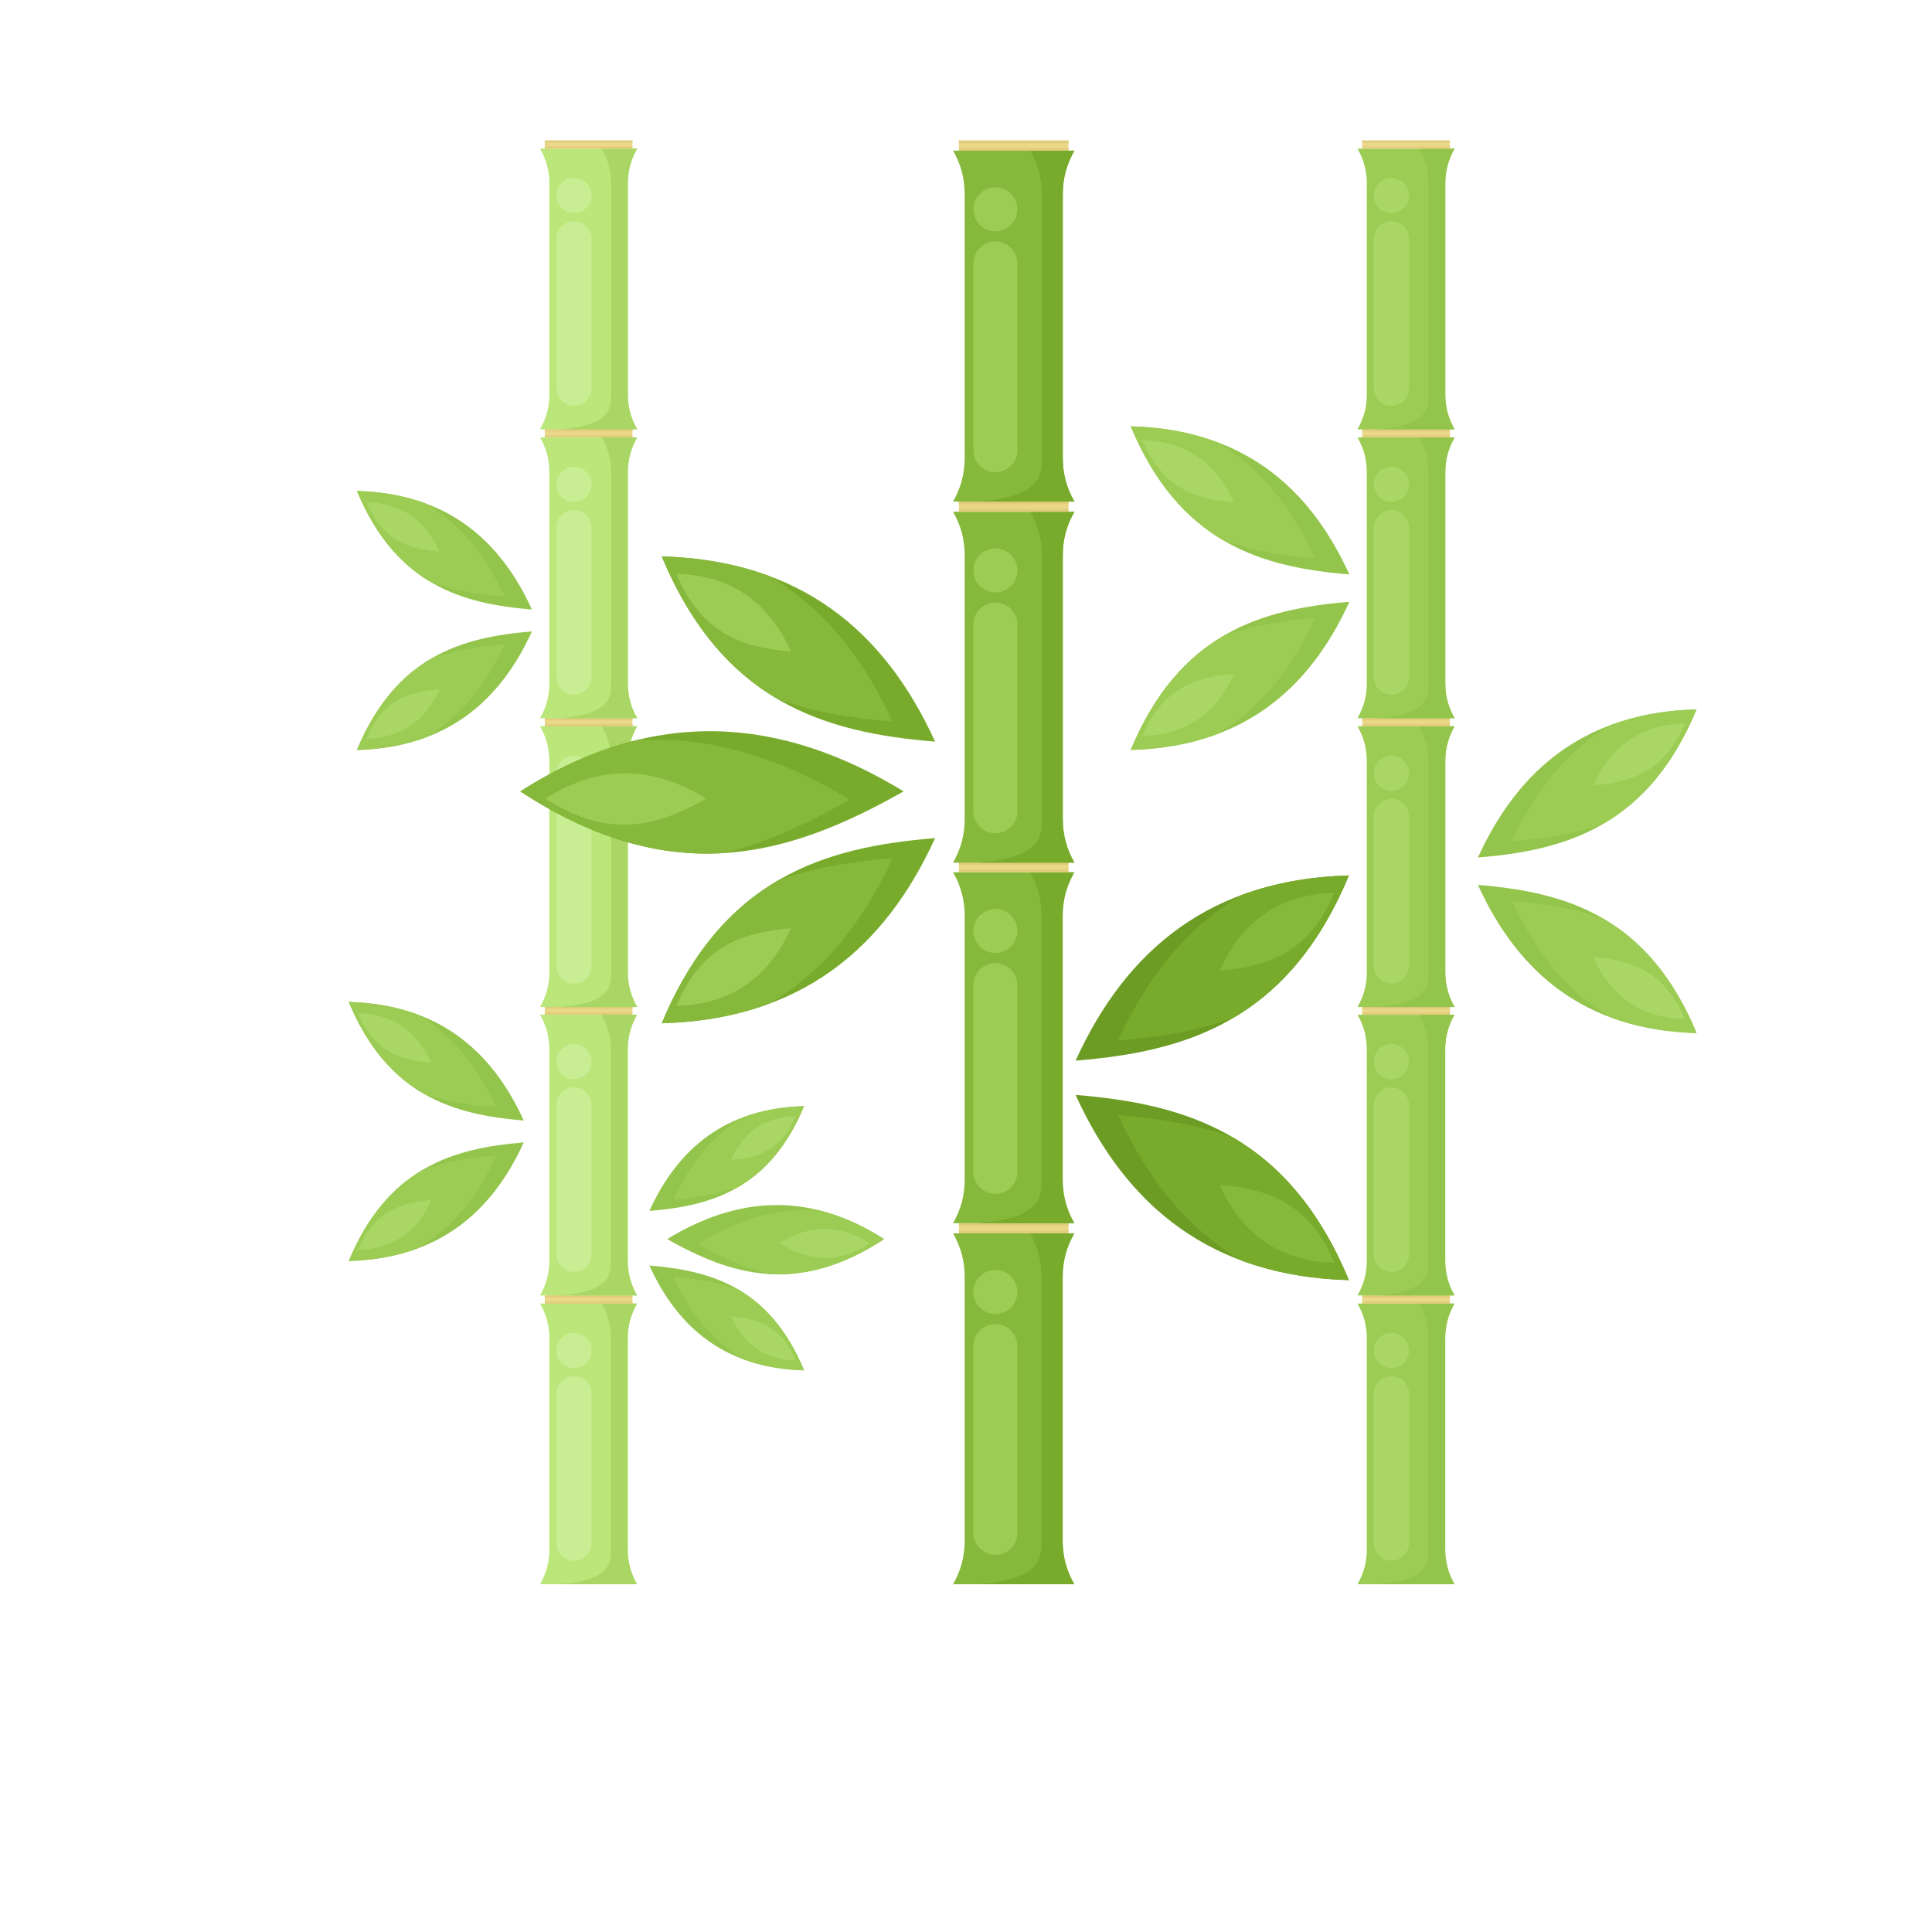 <?xml version="1.0" encoding="UTF-8"?>
<svg version="1.1" viewBox="0 0 800 800" xmlns="http://www.w3.org/2000/svg">
<defs>
<clipPath id="a">
<path d="m0 600h600v-600h-600z"/>
</clipPath>
</defs>
<g transform="matrix(1.333 0 0 -1.333 0 800)">
<g clip-path="url(#a)">
<g transform="translate(421.69 195.22)">
<path d="m0 0h30.159c-1.976-3.483-2.891-6.893-2.891-10.901v-65.397c0-4.008 0.915-7.417 2.891-10.901h-30.159c1.976 3.484 2.891 6.893 2.891 10.901v65.397c0 4.008-0.915 7.418-2.891 10.901" fill="#9ccc54" fill-rule="evenodd"/>
</g>
<g transform="translate(440.8 195.22)">
<path d="m0 0h10.987c-1.976-3.483-2.891-6.893-2.891-10.901v-65.397c0-4.008 0.915-7.417 2.891-10.901h-24.037c16.073 1.147 15.942 6.893 15.942 10.901v65.397c0 4.008-0.915 7.418-2.892 10.901" fill="#93c44b" fill-rule="evenodd"/>
</g>
<g transform="translate(432.21 175.17)">
<path d="m0 0c3.013 0 5.479 2.465 5.479 5.477 0 3.013-2.466 5.479-5.479 5.479s-5.477-2.466-5.477-5.479c0-3.012 2.464-5.477 5.477-5.477m0-2.497c3.013 0 5.479-2.465 5.479-5.478v-46.4c0-3.013-2.466-5.478-5.479-5.478s-5.477 2.465-5.477 5.478v46.4c0 3.013 2.464 5.478 5.477 5.478" fill="#a9d665" fill-rule="evenodd"/>
</g>
<path d="m423.16 195.22h27.228v2.522h-27.228z" fill="#ebd788" fill-rule="evenodd"/>
<path d="m423.16 195.22h27.228v0.65h-27.228z" fill="#e0cc7b" fill-rule="evenodd"/>
<path d="m423.16 197.1h27.228v0.649h-27.228z" fill="#e0cc7b" fill-rule="evenodd"/>
<g transform="translate(421.69 284.94)">
<path d="m0 0h30.159c-1.976-3.483-2.891-6.893-2.891-10.901v-65.397c0-4.008 0.915-7.418 2.891-10.902h-30.159c1.976 3.484 2.891 6.894 2.891 10.902v65.397c0 4.008-0.915 7.418-2.891 10.901" fill="#9ccc54" fill-rule="evenodd"/>
</g>
<g transform="translate(440.8 284.94)">
<path d="m0 0h10.987c-1.976-3.483-2.891-6.893-2.891-10.901v-65.397c0-4.008 0.915-7.418 2.891-10.902h-24.037c16.073 1.148 15.942 6.894 15.942 10.902v65.397c0 4.008-0.915 7.418-2.892 10.901" fill="#93c44b" fill-rule="evenodd"/>
</g>
<g transform="translate(432.21 264.89)">
<path d="m0 0c3.013 0 5.479 2.465 5.479 5.478s-2.466 5.479-5.479 5.479-5.477-2.466-5.477-5.479 2.464-5.478 5.477-5.478m0-2.496c3.013 0 5.479-2.465 5.479-5.479v-46.4c0-3.013-2.466-5.478-5.479-5.478s-5.477 2.465-5.477 5.478v46.4c0 3.014 2.464 5.479 5.477 5.479" fill="#a9d665" fill-rule="evenodd"/>
</g>
<path d="m423.16 284.94h27.228v2.522h-27.228z" fill="#ebd788" fill-rule="evenodd"/>
<path d="m423.16 284.94h27.228v0.649h-27.228z" fill="#e0cc7b" fill-rule="evenodd"/>
<path d="m423.16 286.82h27.228v0.649h-27.228z" fill="#e0cc7b" fill-rule="evenodd"/>
<g transform="translate(421.69 374.54)">
<path d="m0 0h30.159c-1.976-3.483-2.891-6.894-2.891-10.901v-65.397c0-4.008 0.915-7.418 2.891-10.902h-30.159c1.976 3.484 2.891 6.894 2.891 10.902v65.397c0 4.007-0.915 7.418-2.891 10.901" fill="#9ccc54" fill-rule="evenodd"/>
</g>
<g transform="translate(440.86 374.54)">
<path d="m0 0h10.987c-1.976-3.483-2.891-6.894-2.891-10.901v-65.397c0-4.008 0.915-7.418 2.891-10.902h-24.037c16.073 1.148 15.942 6.894 15.942 10.902v65.397c0 4.007-0.915 7.418-2.892 10.901" fill="#93c44b" fill-rule="evenodd"/>
</g>
<g transform="translate(432.21 354.48)">
<path d="m0 0c3.013 0 5.479 2.465 5.479 5.479 0 3.012-2.466 5.477-5.479 5.477s-5.477-2.465-5.477-5.477c0-3.014 2.464-5.479 5.477-5.479m0-2.496c3.013 0 5.479-2.465 5.479-5.479v-46.4c0-3.012-2.466-5.477-5.479-5.477s-5.477 2.465-5.477 5.477v46.4c0 3.014 2.464 5.479 5.477 5.479" fill="#a9d665" fill-rule="evenodd"/>
</g>
<path d="m423.16 374.54h27.228v2.522h-27.228z" fill="#ebd788" fill-rule="evenodd"/>
<path d="m423.16 374.54h27.228v0.649h-27.228z" fill="#e0cc7b" fill-rule="evenodd"/>
<path d="m423.16 376.41h27.228v0.649h-27.228z" fill="#e0cc7b" fill-rule="evenodd"/>
<g transform="translate(421.69 464.26)">
<path d="m0 0h30.159c-1.976-3.484-2.891-6.894-2.891-10.901v-65.398c0-4.008 0.915-7.417 2.891-10.901h-30.159c1.976 3.484 2.891 6.893 2.891 10.901v65.398c0 4.007-0.915 7.417-2.891 10.901" fill="#9ccc54" fill-rule="evenodd"/>
</g>
<g transform="translate(440.86 464.26)">
<path d="m0 0h10.987c-1.976-3.484-2.891-6.894-2.891-10.901v-65.398c0-4.008 0.915-7.417 2.891-10.901h-24.037c16.073 1.148 15.942 6.893 15.942 10.901v65.398c0 4.007-0.915 7.417-2.892 10.901" fill="#93c44b" fill-rule="evenodd"/>
</g>
<g transform="translate(432.21 444.21)">
<path d="m0 0c3.013 0 5.479 2.465 5.479 5.478s-2.466 5.478-5.479 5.478-5.477-2.465-5.477-5.478 2.464-5.478 5.477-5.478m0-2.497c3.013 0 5.479-2.465 5.479-5.478v-46.4c0-3.013-2.466-5.479-5.479-5.479s-5.477 2.466-5.477 5.479v46.4c0 3.013 2.464 5.478 5.477 5.478" fill="#a9d665" fill-rule="evenodd"/>
</g>
<path d="m423.16 464.26h27.228v2.522h-27.228z" fill="#ebd788" fill-rule="evenodd"/>
<path d="m423.16 464.26h27.228v0.649h-27.228z" fill="#e0cc7b" fill-rule="evenodd"/>
<path d="m423.16 466.13h27.228v0.65h-27.228z" fill="#e0cc7b" fill-rule="evenodd"/>
<g transform="translate(527.02 379.79)" fill-rule="evenodd">
<path d="m0 0c-15.101-36.26-40.548-43.807-67.919-46.018 12.662 27.797 33.751 45.072 67.919 46.018" fill="#93c44b"/>
<path d="m0 0c-7.402-17.775-17.292-28.646-28.675-35.376-9.028-3.329-18.714-4.838-28.653-5.64 7.21 15.829 17.155 28.243 30.689 36.175 7.848 2.902 16.688 4.566 26.639 4.841" fill="#9ccc54"/>
</g>
<g transform="translate(523.39 375.47)">
<path d="m0 0c-6.334-15.21-17.009-18.376-28.49-19.302 5.311 11.659 14.157 18.905 28.49 19.302" fill="#a9d665" fill-rule="evenodd"/>
</g>
<g transform="translate(527.02 279.24)" fill-rule="evenodd">
<path d="M 0,0 C -15.101,36.26 -40.548,43.807 -67.919,46.016 -55.257,18.221 -34.168,0.945 0,0" fill="#93c44b"/>
<path d="m0 0c-7.402 17.773-17.292 28.647-28.675 35.375-9.028 3.33-18.714 4.838-28.653 5.641 7.21-15.829 17.155-28.243 30.689-36.176 7.848-2.903 16.688-4.565 26.639-4.84" fill="#9ccc54"/>
</g>
<g transform="translate(523.39 283.56)">
<path d="M 0,0 C -6.334,15.209 -17.009,18.375 -28.49,19.303 -23.179,7.643 -14.333,0.397 0,0" fill="#a9d665" fill-rule="evenodd"/>
</g>
<g transform="translate(421.69 553.98)">
<path d="m0 0h30.159c-1.976-3.484-2.891-6.893-2.891-10.901v-65.397c0-4.009 0.915-7.417 2.891-10.902h-30.159c1.976 3.485 2.891 6.893 2.891 10.902v65.397c0 4.008-0.915 7.417-2.891 10.901" fill="#9ccc54" fill-rule="evenodd"/>
</g>
<g transform="translate(440.86 553.98)">
<path d="m0 0h10.987c-1.976-3.484-2.891-6.893-2.891-10.901v-65.397c0-4.009 0.915-7.417 2.891-10.902h-24.037c16.073 1.148 15.942 6.893 15.942 10.902v65.397c0 4.008-0.915 7.417-2.892 10.901" fill="#93c44b" fill-rule="evenodd"/>
</g>
<g transform="translate(432.21 533.93)">
<path d="m0 0c3.013 0 5.479 2.465 5.479 5.478s-2.466 5.478-5.479 5.478-5.477-2.465-5.477-5.478 2.464-5.478 5.477-5.478m0-2.497c3.013 0 5.479-2.465 5.479-5.478v-46.4c0-3.014-2.466-5.478-5.479-5.478s-5.477 2.464-5.477 5.478v46.4c0 3.013 2.464 5.478 5.477 5.478" fill="#a9d665" fill-rule="evenodd"/>
</g>
<path d="m423.16 553.98h27.228v2.523h-27.228z" fill="#ebd788" fill-rule="evenodd"/>
<path d="m423.16 553.98h27.228v0.649h-27.228z" fill="#e0cc7b" fill-rule="evenodd"/>
<path d="m423.16 555.86h27.228v0.65h-27.228z" fill="#e0cc7b" fill-rule="evenodd"/>
<g transform="translate(351.24 467.73)" fill-rule="evenodd">
<path d="M 0,0 C 15.1,-36.26 40.548,-43.807 67.919,-46.017 55.257,-18.221 34.168,-0.945 0,0" fill="#93c44b"/>
<path d="m0 0c7.402-17.773 17.292-28.646 28.674-35.375 9.029-3.33 18.715-4.838 28.654-5.641-7.21 15.829-17.155 28.243-30.69 36.176-7.847 2.903-16.687 4.565-26.638 4.84" fill="#9ccc54"/>
</g>
<g transform="translate(354.87 463.41)">
<path d="M 0,0 C 6.334,-15.21 17.009,-18.375 28.489,-19.303 23.179,-7.643 14.332,-0.397 0,0" fill="#a9d665" fill-rule="evenodd"/>
</g>
<g transform="translate(351.24 367.18)" fill-rule="evenodd">
<path d="M 0,0 C 15.1,36.26 40.548,43.807 67.919,46.018 55.257,18.221 34.168,0.946 0,0" fill="#93c44b"/>
<path d="m 0,0 c 7.402,17.775 17.292,28.646 28.674,35.375 9.029,3.33 18.715,4.838 28.654,5.641 C 50.118,25.187 40.173,12.773 26.638,4.841 18.791,1.938 9.951,0.275 0,0" fill="#9ccc54"/>
</g>
<g transform="translate(354.87 371.5)">
<path d="M 0,0 C 6.334,15.21 17.009,18.376 28.489,19.303 23.179,7.643 14.332,0.397 0,0" fill="#a9d665" fill-rule="evenodd"/>
</g>
<g transform="translate(167.76 195.22)">
<path d="m0 0h30.159c-1.976-3.484-2.891-6.894-2.891-10.901v-65.398c0-4.008 0.915-7.418 2.891-10.901h-30.159c1.976 3.483 2.891 6.893 2.891 10.901v65.398c0 4.007-0.915 7.417-2.891 10.901" fill="#bbe67a" fill-rule="evenodd"/>
</g>
<g transform="translate(186.87 195.22)">
<path d="m0 0h10.986c-1.975-3.484-2.89-6.894-2.89-10.901v-65.398c0-4.008 0.915-7.418 2.89-10.901h-24.037c16.074 1.147 15.942 6.893 15.942 10.901v65.398c0 4.007-0.914 7.417-2.891 10.901" fill="#a9d665" fill-rule="evenodd"/>
</g>
<g transform="translate(178.28 175.17)">
<path d="m0 0c3.013 0 5.479 2.465 5.479 5.477 0 3.014-2.466 5.479-5.479 5.479-3.014 0-5.478-2.465-5.478-5.479 0-3.012 2.464-5.477 5.478-5.477m0-2.497c3.013 0 5.479-2.465 5.479-5.478v-46.4c0-3.013-2.466-5.478-5.479-5.478-3.014 0-5.478 2.465-5.478 5.478v46.4c0 3.013 2.464 5.478 5.478 5.478" fill="#c9ed93" fill-rule="evenodd"/>
</g>
<path d="m169.23 195.22h27.229v2.522h-27.229z" fill="#ebd788" fill-rule="evenodd"/>
<path d="m169.23 195.22h27.229v0.65h-27.229z" fill="#e0cc7b" fill-rule="evenodd"/>
<path d="m169.23 197.1h27.229v0.649h-27.229z" fill="#e0cc7b" fill-rule="evenodd"/>
<g transform="translate(167.76 284.94)">
<path d="m0 0h30.159c-1.976-3.483-2.891-6.893-2.891-10.901v-65.397c0-4.008 0.915-7.418 2.891-10.902h-30.159c1.976 3.484 2.891 6.894 2.891 10.902v65.397c0 4.008-0.915 7.418-2.891 10.901" fill="#bbe67a" fill-rule="evenodd"/>
</g>
<g transform="translate(186.87 284.94)">
<path d="m0 0h10.986c-1.975-3.483-2.89-6.893-2.89-10.901v-65.397c0-4.008 0.915-7.418 2.89-10.902h-24.037c16.074 1.148 15.942 6.894 15.942 10.902v65.397c0 4.008-0.914 7.418-2.891 10.901" fill="#a9d665" fill-rule="evenodd"/>
</g>
<g transform="translate(178.28 264.89)">
<path d="m0 0c3.013 0 5.479 2.464 5.479 5.478 0 3.012-2.466 5.478-5.479 5.478-3.014 0-5.478-2.466-5.478-5.478 0-3.014 2.464-5.478 5.478-5.478m0-2.497c3.013 0 5.479-2.465 5.479-5.478v-46.401c0-3.013-2.466-5.477-5.479-5.477-3.014 0-5.478 2.464-5.478 5.477v46.401c0 3.013 2.464 5.478 5.478 5.478" fill="#c9ed93" fill-rule="evenodd"/>
</g>
<path d="m169.23 284.94h27.229v2.522h-27.229z" fill="#ebd788" fill-rule="evenodd"/>
<path d="m169.23 284.94h27.229v0.649h-27.229z" fill="#e0cc7b" fill-rule="evenodd"/>
<path d="m169.23 286.82h27.229v0.649h-27.229z" fill="#e0cc7b" fill-rule="evenodd"/>
<g transform="translate(167.76 374.54)">
<path d="m0 0h30.159c-1.976-3.483-2.891-6.894-2.891-10.901v-65.397c0-4.008 0.915-7.418 2.891-10.902h-30.159c1.976 3.484 2.891 6.894 2.891 10.902v65.397c0 4.007-0.915 7.418-2.891 10.901" fill="#bbe67a" fill-rule="evenodd"/>
</g>
<g transform="translate(186.94 374.54)">
<path d="m0 0h10.987c-1.976-3.483-2.891-6.894-2.891-10.901v-65.397c0-4.008 0.915-7.418 2.891-10.902h-24.038c16.075 1.148 15.942 6.894 15.942 10.902v65.397c0 4.007-0.914 7.418-2.891 10.901" fill="#a9d665" fill-rule="evenodd"/>
</g>
<g transform="translate(178.28 354.48)">
<path d="m0 0c3.013 0 5.479 2.465 5.479 5.479 0 3.012-2.466 5.478-5.479 5.478-3.014 0-5.478-2.466-5.478-5.478 0-3.014 2.464-5.479 5.478-5.479m0-2.496c3.013 0 5.479-2.465 5.479-5.479v-46.4c0-3.012-2.466-5.477-5.479-5.477-3.014 0-5.478 2.465-5.478 5.477v46.4c0 3.014 2.464 5.479 5.478 5.479" fill="#c9ed93" fill-rule="evenodd"/>
</g>
<path d="m169.23 374.54h27.229v2.522h-27.229z" fill="#ebd788" fill-rule="evenodd"/>
<path d="m169.23 374.54h27.229v0.649h-27.229z" fill="#e0cc7b" fill-rule="evenodd"/>
<path d="m169.23 376.41h27.229v0.649h-27.229z" fill="#e0cc7b" fill-rule="evenodd"/>
<g transform="translate(167.76 464.26)">
<path d="m0 0h30.159c-1.976-3.483-2.891-6.894-2.891-10.901v-65.398c0-4.008 0.915-7.417 2.891-10.901h-30.159c1.976 3.484 2.891 6.893 2.891 10.901v65.398c0 4.007-0.915 7.418-2.891 10.901" fill="#bbe67a" fill-rule="evenodd"/>
</g>
<g transform="translate(186.94 464.26)">
<path d="m0 0h10.987c-1.976-3.483-2.891-6.894-2.891-10.901v-65.398c0-4.008 0.915-7.417 2.891-10.901h-24.038c16.075 1.148 15.942 6.893 15.942 10.901v65.398c0 4.007-0.914 7.418-2.891 10.901" fill="#a9d665" fill-rule="evenodd"/>
</g>
<g transform="translate(178.28 444.21)">
<path d="m0 0c3.013 0 5.479 2.465 5.479 5.478s-2.466 5.478-5.479 5.478c-3.014 0-5.478-2.465-5.478-5.478s2.464-5.478 5.478-5.478m0-2.497c3.013 0 5.479-2.465 5.479-5.478v-46.4c0-3.013-2.466-5.479-5.479-5.479-3.014 0-5.478 2.466-5.478 5.479v46.4c0 3.013 2.464 5.478 5.478 5.478" fill="#c9ed93" fill-rule="evenodd"/>
</g>
<path d="m169.23 464.26h27.229v2.522h-27.229z" fill="#ebd788" fill-rule="evenodd"/>
<path d="m169.23 464.26h27.229v0.649h-27.229z" fill="#e0cc7b" fill-rule="evenodd"/>
<path d="m169.23 466.13h27.229v0.65h-27.229z" fill="#e0cc7b" fill-rule="evenodd"/>
<g transform="translate(249.77 256.54)" fill-rule="evenodd">
<path d="m0 0c-10.682-25.65-28.684-30.989-48.046-32.552 8.958 19.662 23.876 31.883 48.046 32.552" fill="#93c44b"/>
<path d="m0 0c-5.236-12.573-12.232-20.265-20.284-25.024-6.388-2.356-13.238-3.423-20.27-3.991 5.101 11.198 12.136 19.979 21.71 25.59 5.551 2.053 11.805 3.231 18.844 3.425" fill="#9ccc54"/>
</g>
<g transform="translate(247.21 253.48)">
<path d="m0 0c-4.481-10.76-12.032-13-20.154-13.655 3.757 8.248 10.015 13.374 20.154 13.655" fill="#a9d665" fill-rule="evenodd"/>
</g>
<g transform="translate(249.77 174.47)" fill-rule="evenodd">
<path d="M 0,0 C -10.682,25.65 -28.684,30.989 -48.046,32.552 -39.088,12.89 -24.17,0.669 0,0" fill="#93c44b"/>
<path d="m0 0c-5.236 12.573-12.232 20.265-20.284 25.024-6.388 2.356-13.238 3.422-20.27 3.991 5.101-11.198 12.136-19.979 21.71-25.591 5.551-2.053 11.805-3.23 18.844-3.424" fill="#9ccc54"/>
</g>
<g transform="translate(247.21 177.53)">
<path d="M 0,0 C -4.481,10.759 -12.032,12.998 -20.154,13.654 -16.397,5.406 -10.139,0.28 0,0" fill="#a9d665" fill-rule="evenodd"/>
</g>
<g transform="translate(274.64 215.24)" fill-rule="evenodd">
<path d="m0 0c-26.972-17.698-47.752-11.106-67.38 0 21.415 13.066 43.712 15.098 67.38 0" fill="#93c44b"/>
<path d="m0 0c-13.222-8.676-24.955-11.512-35.794-10.844-7.673 1.896-14.953 5.332-22.081 9.365 12.194 7.441 24.675 11.3 37.532 10.459 6.673-1.641 13.45-4.583 20.343-8.98" fill="#9ccc54"/>
</g>
<g transform="translate(270.18 213.97)">
<path d="m0 0c-11.314-7.424-20.03-4.658-28.264 0 8.984 5.48 18.335 6.333 28.264 0" fill="#a9d665" fill-rule="evenodd"/>
</g>
<g transform="translate(108.34 288.91)" fill-rule="evenodd">
<path d="M 0,0 C 12.084,-29.017 32.449,-35.057 54.352,-36.825 44.219,-14.581 27.343,-0.757 0,0" fill="#93c44b"/>
<path d="m0 0c5.924-14.225 13.838-22.925 22.947-28.31 7.225-2.664 14.976-3.871 22.93-4.513-5.771 12.667-13.729 22.601-24.56 28.949-6.28 2.322-13.354 3.653-21.317 3.874" fill="#9ccc54"/>
</g>
<g transform="translate(111.24 285.45)">
<path d="m0 0c5.068-12.172 13.611-14.705 22.799-15.447-4.251 9.331-11.33 15.13-22.799 15.447" fill="#a9d665" fill-rule="evenodd"/>
</g>
<g transform="translate(108.34 208.44)" fill-rule="evenodd">
<path d="M 0,0 C 12.084,29.018 32.449,35.057 54.352,36.824 44.219,14.581 27.343,0.757 0,0" fill="#93c44b"/>
<path d="m 0,0 c 5.924,14.225 13.838,22.925 22.947,28.31 7.225,2.664 14.976,3.871 22.93,4.513 C 40.106,20.156 32.148,10.222 21.317,3.874 15.037,1.552 7.963,0.221 0,0" fill="#9ccc54"/>
</g>
<g transform="translate(111.24 211.9)">
<path d="M 0,0 C 5.068,12.172 13.611,14.706 22.799,15.447 18.548,6.117 11.469,0.318 0,0" fill="#a9d665" fill-rule="evenodd"/>
</g>
<g transform="translate(167.76 553.98)">
<path d="m0 0h30.159c-1.976-3.484-2.891-6.893-2.891-10.901v-65.397c0-4.009 0.915-7.417 2.891-10.902h-30.159c1.976 3.485 2.891 6.893 2.891 10.902v65.397c0 4.008-0.915 7.417-2.891 10.901" fill="#bbe67a" fill-rule="evenodd"/>
</g>
<g transform="translate(186.94 553.98)">
<path d="m0 0h10.987c-1.976-3.484-2.891-6.893-2.891-10.901v-65.397c0-4.009 0.915-7.417 2.891-10.902h-24.038c16.075 1.148 15.942 6.893 15.942 10.902v65.397c0 4.008-0.914 7.417-2.891 10.901" fill="#a9d665" fill-rule="evenodd"/>
</g>
<g transform="translate(178.28 533.93)">
<path d="m0 0c3.013 0 5.479 2.465 5.479 5.478 0 3.012-2.466 5.478-5.479 5.478-3.014 0-5.478-2.466-5.478-5.478 0-3.013 2.464-5.478 5.478-5.478m0-2.497c3.013 0 5.479-2.465 5.479-5.478v-46.4c0-3.013-2.466-5.478-5.479-5.478-3.014 0-5.478 2.465-5.478 5.478v46.4c0 3.013 2.464 5.478 5.478 5.478" fill="#c9ed93" fill-rule="evenodd"/>
</g>
<path d="m169.23 553.98h27.229v2.523h-27.229z" fill="#ebd788" fill-rule="evenodd"/>
<path d="m169.23 553.98h27.229v0.649h-27.229z" fill="#e0cc7b" fill-rule="evenodd"/>
<path d="m169.23 555.86h27.229v0.65h-27.229z" fill="#e0cc7b" fill-rule="evenodd"/>
<g transform="translate(110.88 447.64)" fill-rule="evenodd">
<path d="M 0,0 C 12.083,-29.018 32.449,-35.057 54.352,-36.825 44.218,-14.581 27.343,-0.757 0,0" fill="#93c44b"/>
<path d="m0 0c5.923-14.225 13.837-22.925 22.947-28.31 7.224-2.664 14.975-3.871 22.929-4.513-5.769 12.666-13.728 22.601-24.559 28.949-6.279 2.322-13.354 3.653-21.317 3.874" fill="#9ccc54"/>
</g>
<g transform="translate(113.79 444.19)">
<path d="m0 0c5.069-12.172 13.612-14.705 22.8-15.447-4.251 9.331-11.33 15.13-22.8 15.447" fill="#a9d665" fill-rule="evenodd"/>
</g>
<g transform="translate(110.88 367.18)" fill-rule="evenodd">
<path d="M 0,0 C 12.083,29.018 32.449,35.057 54.352,36.825 44.218,14.581 27.343,0.757 0,0" fill="#93c44b"/>
<path d="m 0,0 c 5.923,14.225 13.837,22.925 22.947,28.309 7.224,2.665 14.975,3.872 22.929,4.513 C 40.107,20.156 32.148,10.222 21.317,3.874 15.038,1.552 7.963,0.221 0,0" fill="#9ccc54"/>
</g>
<g transform="translate(113.79 370.63)">
<path d="M 0,0 C 5.069,12.172 13.612,14.705 22.8,15.447 18.549,6.117 11.47,0.318 0,0" fill="#a9d665" fill-rule="evenodd"/>
</g>
<g transform="translate(296.05 217.03)">
<path d="m0 0h37.702c-2.47-4.355-3.614-8.618-3.614-13.628v-81.752c0-5.011 1.144-9.272 3.614-13.628h-37.702c2.471 4.356 3.614 8.617 3.614 13.628v81.752c0 5.01-1.143 9.273-3.614 13.628" fill="#86b83b" fill-rule="evenodd"/>
</g>
<g transform="translate(319.93 217.03)">
<path d="m0 0h13.734c-2.469-4.355-3.613-8.618-3.613-13.628v-81.752c0-5.011 1.144-9.272 3.613-13.628h-30.048c20.093 1.435 19.928 8.617 19.928 13.628v81.752c0 5.01-1.143 9.273-3.614 13.628" fill="#78ab2b" fill-rule="evenodd"/>
</g>
<g transform="translate(309.2 191.96)">
<path d="m0 0c3.767 0 6.848 3.082 6.848 6.848s-3.081 6.847-6.848 6.847-6.848-3.081-6.848-6.847 3.081-6.848 6.848-6.848m0-3.122c3.767 0 6.848-3.081 6.848-6.848v-58.004c0-3.766-3.081-6.847-6.848-6.847s-6.848 3.081-6.848 6.847v58.004c0 3.767 3.081 6.848 6.848 6.848" fill="#9ccc54" fill-rule="evenodd"/>
</g>
<path d="m297.88 217.03h34.037v3.154h-34.037z" fill="#ebd788" fill-rule="evenodd"/>
<path d="m297.88 217.03h34.037v0.812h-34.037z" fill="#e0cc7b" fill-rule="evenodd"/>
<path d="m297.88 219.37h34.037v0.812h-34.037z" fill="#e0cc7b" fill-rule="evenodd"/>
<g transform="translate(296.05 329.19)">
<path d="m0 0h37.702c-2.47-4.355-3.614-8.617-3.614-13.628v-81.753c0-5.01 1.144-9.272 3.614-13.627h-37.702c2.471 4.355 3.614 8.617 3.614 13.627v81.753c0 5.011-1.143 9.273-3.614 13.628" fill="#86b83b" fill-rule="evenodd"/>
</g>
<g transform="translate(319.93 329.19)">
<path d="m0 0h13.734c-2.469-4.355-3.613-8.617-3.613-13.628v-81.753c0-5.01 1.144-9.272 3.613-13.627h-30.048c20.093 1.435 19.928 8.617 19.928 13.627v81.753c0 5.011-1.143 9.273-3.614 13.628" fill="#78ab2b" fill-rule="evenodd"/>
</g>
<g transform="translate(309.2 304.12)">
<path d="m0 0c3.767 0 6.848 3.081 6.848 6.848 0 3.766-3.081 6.848-6.848 6.848s-6.848-3.082-6.848-6.848c0-3.767 3.081-6.848 6.848-6.848m0-3.122c3.767 0 6.848-3.081 6.848-6.848v-58.004c0-3.766-3.081-6.847-6.848-6.847s-6.848 3.081-6.848 6.847v58.004c0 3.767 3.081 6.848 6.848 6.848" fill="#9ccc54" fill-rule="evenodd"/>
</g>
<path d="m297.88 329.19h34.037v3.152h-34.037z" fill="#ebd788" fill-rule="evenodd"/>
<path d="m297.88 329.19h34.037v0.811h-34.037z" fill="#e0cc7b" fill-rule="evenodd"/>
<path d="m297.88 331.53h34.037v0.811h-34.037z" fill="#e0cc7b" fill-rule="evenodd"/>
<g transform="translate(296.05 441.19)">
<path d="m0 0h37.702c-2.47-4.355-3.614-8.617-3.614-13.628v-81.753c0-5.01 1.144-9.271 3.614-13.627h-37.702c2.471 4.356 3.614 8.617 3.614 13.627v81.753c0 5.011-1.143 9.273-3.614 13.628" fill="#86b83b" fill-rule="evenodd"/>
</g>
<g transform="translate(320.02 441.19)">
<path d="m0 0h13.734c-2.469-4.355-3.614-8.617-3.614-13.628v-81.753c0-5.01 1.145-9.271 3.614-13.627h-30.048c20.093 1.436 19.928 8.617 19.928 13.627v81.753c0 5.011-1.143 9.273-3.614 13.628" fill="#78ab2b" fill-rule="evenodd"/>
</g>
<g transform="translate(309.2 416.12)">
<path d="m0 0c3.767 0 6.848 3.082 6.848 6.848v1e-3c0 3.765-3.081 6.847-6.848 6.847s-6.848-3.082-6.848-6.847v-1e-3c0-3.766 3.081-6.848 6.848-6.848m0-3.122c3.767 0 6.848-3.08 6.848-6.848v-58.004c0-3.765-3.081-6.847-6.848-6.847s-6.848 3.082-6.848 6.847v58.004c0 3.768 3.081 6.848 6.848 6.848" fill="#9ccc54" fill-rule="evenodd"/>
</g>
<path d="m297.88 441.19h34.037v3.153h-34.037z" fill="#ebd788" fill-rule="evenodd"/>
<path d="m297.88 441.19h34.037v0.812h-34.037z" fill="#e0cc7b" fill-rule="evenodd"/>
<path d="m297.88 443.53h34.037v0.811h-34.037z" fill="#e0cc7b" fill-rule="evenodd"/>
<g transform="translate(296.05 553.35)">
<path d="m0 0h37.702c-2.47-4.355-3.614-8.617-3.614-13.628v-81.751c0-5.011 1.144-9.274 3.614-13.628h-37.702c2.471 4.354 3.614 8.617 3.614 13.628v81.751c0 5.011-1.143 9.273-3.614 13.628" fill="#86b83b" fill-rule="evenodd"/>
</g>
<g transform="translate(320.02 553.35)">
<path d="m0 0h13.734c-2.469-4.355-3.614-8.617-3.614-13.628v-81.751c0-5.011 1.145-9.274 3.614-13.628h-30.048c20.093 1.434 19.928 8.617 19.928 13.628v81.751c0 5.011-1.143 9.273-3.614 13.628" fill="#78ab2b" fill-rule="evenodd"/>
</g>
<g transform="translate(309.2 528.28)">
<path d="m0 0c3.767 0 6.848 3.082 6.848 6.848s-3.081 6.848-6.848 6.848-6.848-3.082-6.848-6.848 3.081-6.848 6.848-6.848m0-3.121c3.767 0 6.848-3.082 6.848-6.848v-58.006c0-3.765-3.081-6.846-6.848-6.846s-6.848 3.081-6.848 6.846v58.006c0 3.766 3.081 6.848 6.848 6.848" fill="#9ccc54" fill-rule="evenodd"/>
</g>
<path d="m297.88 553.35h34.037v3.154h-34.037z" fill="#ebd788" fill-rule="evenodd"/>
<path d="m297.88 553.35h34.037v0.812h-34.037z" fill="#e0cc7b" fill-rule="evenodd"/>
<path d="m297.88 555.69h34.037v0.812h-34.037z" fill="#e0cc7b" fill-rule="evenodd"/>
<g transform="translate(205.57 427.3)" fill-rule="evenodd">
<path d="M 0,0 C 18.876,-45.327 50.688,-54.762 84.904,-57.524 69.076,-22.777 42.713,-1.182 0,0" fill="#78ab2b"/>
<path d="m0 0c9.253-22.219 21.615-35.811 35.845-44.222 11.288-4.163 23.394-6.048 35.82-7.051-9.015 19.787-21.446 35.306-38.365 45.222-9.81 3.628-20.861 5.707-33.3 6.051" fill="#86b83b"/>
</g>
<g transform="translate(210.1 421.9)">
<path d="M 0,0 C 7.919,-19.014 21.264,-22.972 35.615,-24.13 28.977,-9.555 17.918,-0.496 0,0" fill="#9ccc54" fill-rule="evenodd"/>
</g>
<g transform="translate(205.57 282.28)" fill-rule="evenodd">
<path d="M 0,0 C 18.876,45.328 50.687,54.762 84.904,57.524 69.075,22.777 42.713,1.182 0,0" fill="#78ab2b"/>
<path d="m 0,0 c 9.253,22.22 21.615,35.811 35.846,44.223 11.286,4.162 23.393,6.047 35.819,7.05 C 62.651,31.486 50.219,15.967 33.3,6.051 23.49,2.424 12.439,0.344 0,0" fill="#86b83b"/>
</g>
<g transform="translate(210.1 287.68)">
<path d="M 0,0 C 7.918,19.014 21.263,22.971 35.614,24.131 28.976,9.555 17.917,0.496 0,0" fill="#9ccc54" fill-rule="evenodd"/>
</g>
<g transform="translate(161.63 354.32)" fill-rule="evenodd">
<path d="m0 0c47.663-31.275 84.384-19.627 119.07 0-37.844 23.091-77.246 26.68-119.07 0" fill="#78ab2b"/>
<path d="m0 0c23.364-15.331 44.099-20.344 63.253-19.162 13.56 3.349 26.425 9.422 39.021 16.55-21.55 13.149-43.605 19.969-66.326 18.481-11.792-2.9-23.767-8.098-35.948-15.869" fill="#86b83b"/>
</g>
<g transform="translate(169.5 352.08)">
<path d="M 0,0 C 19.993,-13.119 35.396,-8.233 49.945,0.001 34.072,9.686 17.544,11.191 0,0" fill="#9ccc54" fill-rule="evenodd"/>
</g>
<g transform="translate(419.02 328.2)" fill-rule="evenodd">
<path d="m0 0c-18.877-45.328-50.688-54.762-84.905-57.524 15.829 34.747 42.192 56.342 84.905 57.524" fill="#6c9c24"/>
<path d="m0 0c-9.253-22.219-21.616-35.81-35.846-44.223-11.287-4.162-23.394-6.047-35.819-7.049 9.013 19.786 21.445 35.305 38.364 45.221 9.81 3.628 20.861 5.707 33.301 6.051" fill="#78ab2b"/>
</g>
<g transform="translate(414.49 322.8)">
<path d="m0 0c-7.918-19.014-21.262-22.971-35.614-24.131 6.639 14.576 17.698 23.635 35.614 24.131" fill="#86b83b" fill-rule="evenodd"/>
</g>
<g transform="translate(419.02 202.5)" fill-rule="evenodd">
<path d="M 0,0 C -18.877,45.329 -50.688,54.763 -84.905,57.525 -69.076,22.778 -42.713,1.183 0,0" fill="#6c9c24"/>
<path d="m0 0c-9.253 22.221-21.616 35.812-35.846 44.224-11.287 4.162-23.394 6.047-35.819 7.05 9.013-19.787 21.445-35.305 38.364-45.222 9.81-3.628 20.861-5.707 33.301-6.052" fill="#78ab2b"/>
</g>
<g transform="translate(414.49 207.9)">
<path d="M 0,0 C -7.918,19.014 -21.262,22.972 -35.614,24.131 -28.975,9.555 -17.916,0.496 0,0" fill="#86b83b" fill-rule="evenodd"/>
</g>
</g>
</g>
</svg>
